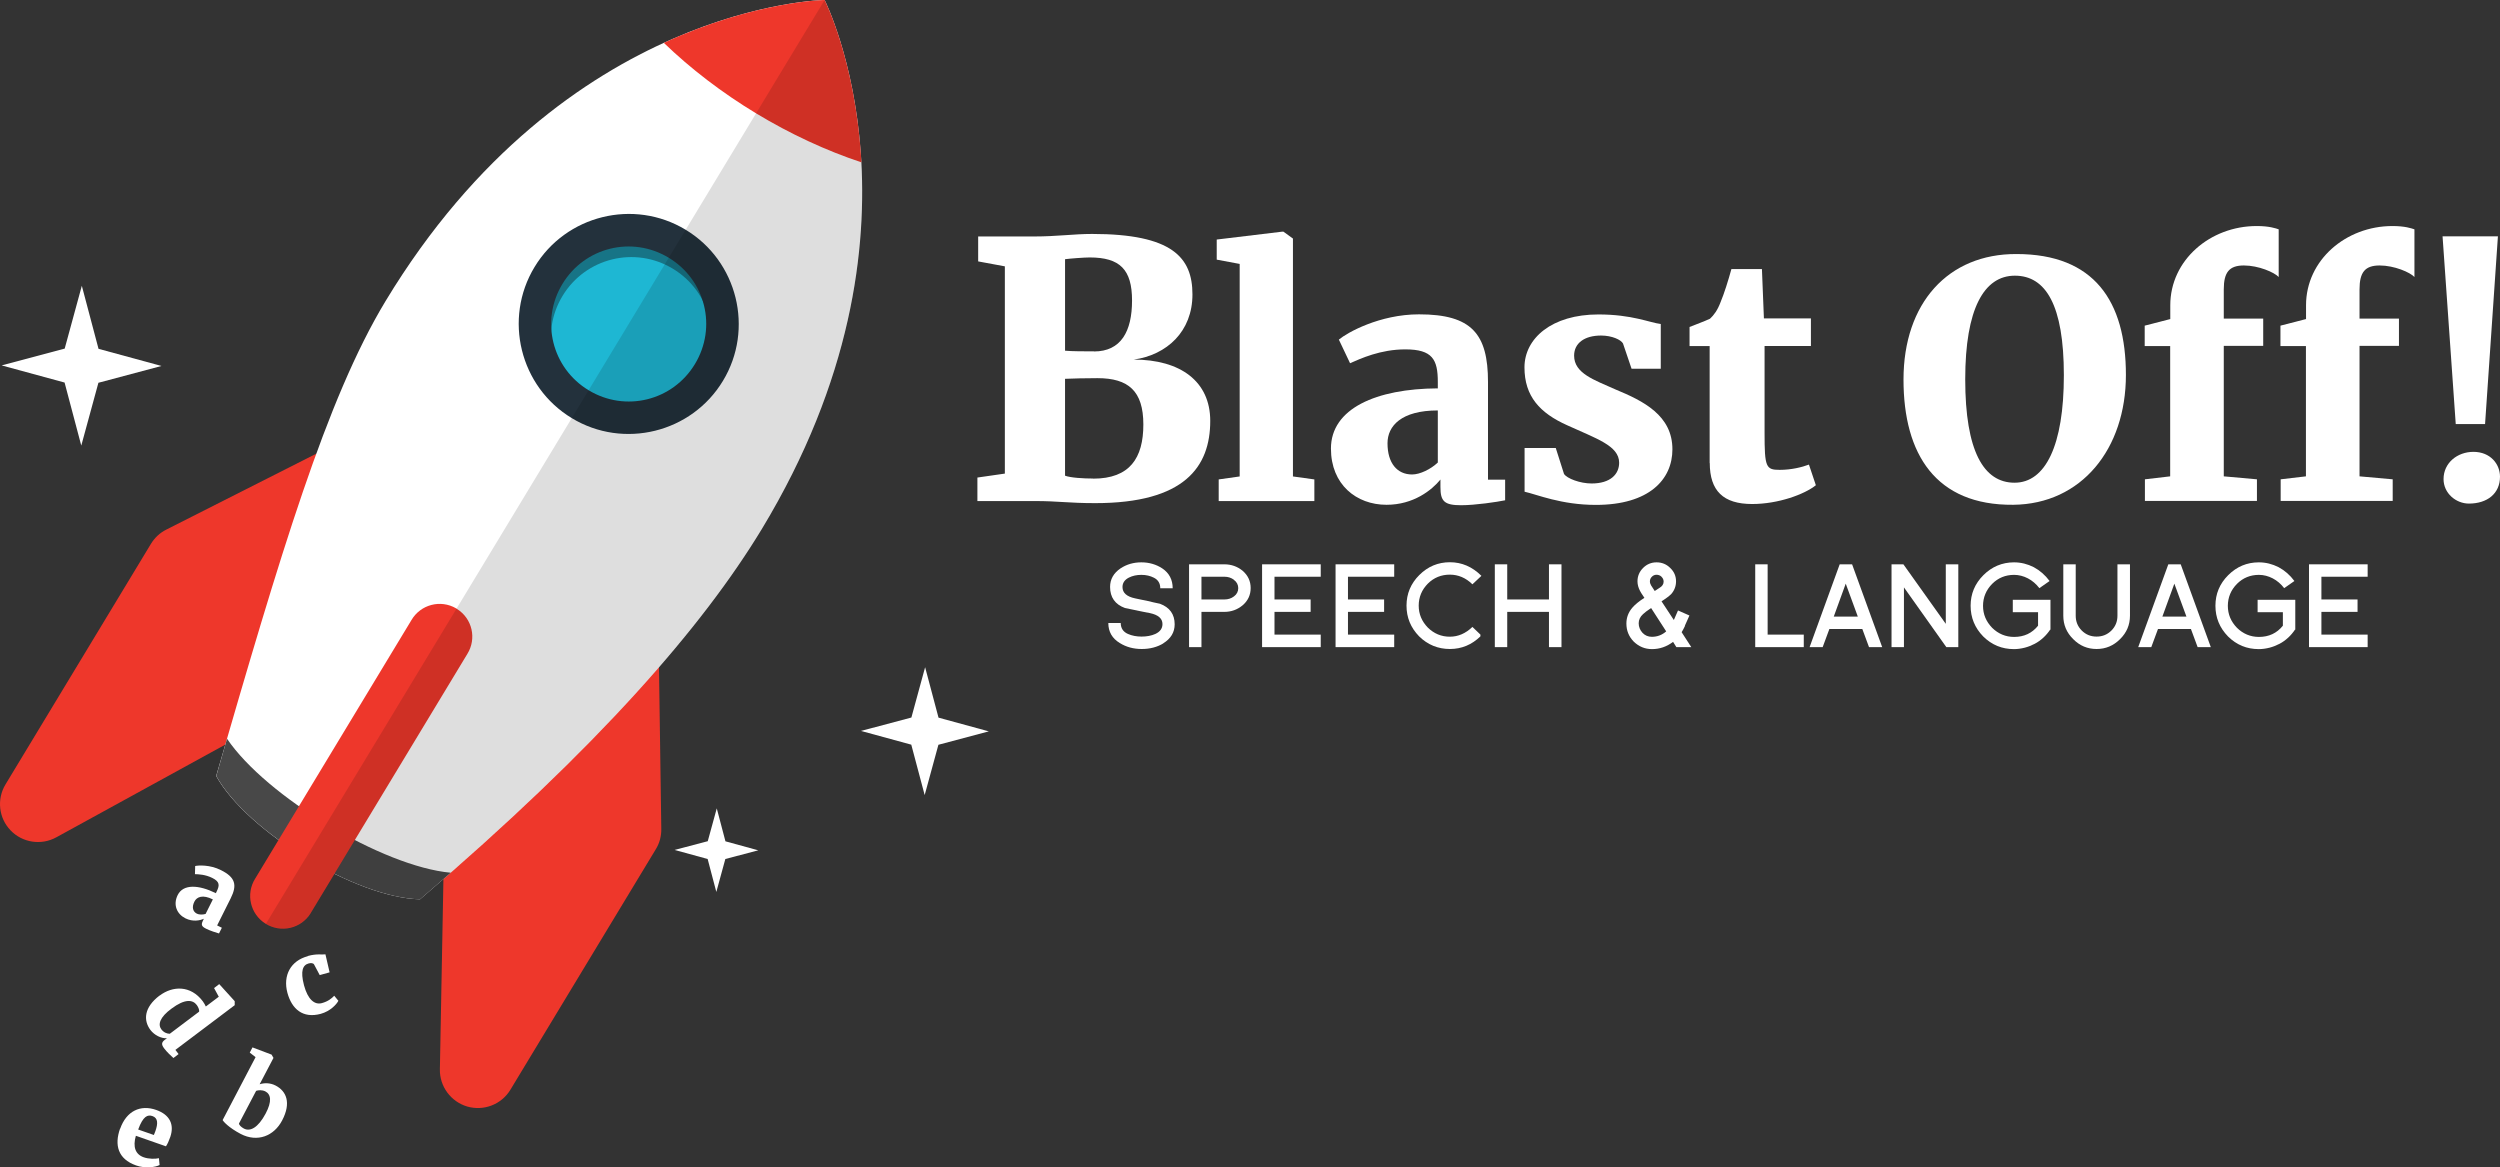<svg xmlns="http://www.w3.org/2000/svg" id="Layer_2" data-name="Layer 2" viewBox="0 0 227.62 106.29"><rect x="0" y="0" width="227.62" height="106.29" fill="#333333" stroke="none"/><defs><style>      .cls-1 {        fill: #ee372b;      }      .cls-1, .cls-2, .cls-3, .cls-4, .cls-5, .cls-6, .cls-7 {        stroke-width: 0px;      }      .cls-2 {        fill: #fff;      }      .cls-3 {        fill: #484848;      }      .cls-4 {        fill: #177486;      }      .cls-5 {        fill: #23313c;      }      .cls-6 {        fill: #1eb7d3;      }      .cls-7 {        fill: #010101;        isolation: isolate;        opacity: .13;      }    </style></defs><g id="Layer_4" data-name="Layer 4"><g><path class="cls-2" d="m105.95,58.56c-.58.36-1.25.53-2,.53s-1.41-.18-1.99-.54c-.7-.42-1.05-1.03-1.05-1.83h1.13c0,.47.22.81.66,1,.36.16.78.24,1.24.24s.9-.08,1.25-.24c.43-.2.65-.5.65-.9,0-.5-.38-.84-1.15-1h0c-.19-.04-.39-.07-.57-.11-.19-.04-.38-.08-.58-.12h.01c-.38-.07-.75-.15-1.12-.23-.91-.33-1.36-.98-1.36-1.92,0-.7.32-1.26.95-1.69.56-.37,1.19-.55,1.9-.55s1.35.19,1.9.55c.63.42.95,1.03.95,1.81h-1.13c0-.45-.2-.77-.58-.96-.33-.17-.71-.26-1.14-.26s-.8.08-1.14.25h0c-.39.2-.58.49-.58.86,0,.52.38.87,1.15,1.03.19.04.38.08.57.12.19.04.38.08.58.12.19.04.37.08.55.13.18.04.37.08.56.12.89.33,1.34.96,1.34,1.87,0,.73-.35,1.31-1.05,1.74Z"></path><path class="cls-2" d="m113.14,55.11c-.48.4-1.04.6-1.66.6h-2.09v3.21h-1.13v-7.54h3.22c.63,0,1.18.2,1.65.58.5.43.74.96.74,1.58s-.24,1.15-.73,1.57Zm-.79-2.32c-.25-.19-.54-.28-.87-.28h-2.09v2.07h2.09c.33,0,.62-.09.87-.28.26-.19.39-.45.39-.75s-.13-.56-.39-.75Z"></path><path class="cls-2" d="m114.91,58.92v-7.54h5.34v1.13h-4.21v2.07h3.29v1.13h-3.29v2.07h4.21v1.14h-5.34Z"></path><path class="cls-2" d="m121.6,58.92v-7.54h5.34v1.13h-4.21v2.07h3.29v1.13h-3.29v2.07h4.21v1.14h-5.34Z"></path><path class="cls-2" d="m134.8,57.93c-.79.77-1.72,1.16-2.79,1.16s-2.02-.38-2.8-1.15c-.77-.79-1.15-1.72-1.15-2.8s.39-2.01,1.16-2.78c.78-.78,1.71-1.17,2.79-1.17s2.04.41,2.87,1.24l-.82.77c-.6-.59-1.29-.88-2.06-.88s-1.45.27-2,.82c-.55.56-.83,1.23-.83,2s.28,1.43.83,2c.56.55,1.23.83,2,.83s1.45-.3,2.06-.89l.73.7v.16Z"></path><path class="cls-2" d="m141.03,58.92v-3.21h-3.8v3.21h-1.13v-7.54h1.13v3.2h3.8v-3.2h1.14v7.54h-1.14Z"></path><path class="cls-2" d="m152.63,58.92l-.3-.48c-.58.44-1.22.66-1.92.66-.64,0-1.19-.23-1.66-.68-.45-.46-.67-1.01-.67-1.65,0-.54.18-1.02.54-1.44.24-.28.6-.58,1.1-.9-.24-.35-.37-.56-.4-.63-.15-.29-.23-.58-.23-.87,0-.47.17-.88.51-1.22.34-.34.75-.51,1.23-.51s.9.17,1.24.51h0c.36.34.53.75.53,1.22,0,.44-.15.83-.44,1.16-.08.08-.19.17-.33.28-.15.11-.33.24-.55.38l1.12,1.7.38-.87,1.04.46-.42.94h.02c-.06.12-.11.22-.16.32-.05.09-.1.18-.15.26l.88,1.36h-1.36Zm-.93-1.44l-1.37-2.12c-.36.24-.61.43-.74.56-.26.24-.39.51-.39.83s.12.62.35.87c.23.24.51.36.85.36.49,0,.92-.16,1.3-.49Zm-.42-4.97c-.13-.12-.28-.18-.46-.18-.16,0-.3.06-.42.18s-.18.26-.18.42c0,.13.04.25.11.37h0s.33.51.33.51l.44-.29c.24-.14.37-.33.37-.56,0-.17-.06-.32-.19-.44Z"></path><path class="cls-2" d="m159.81,58.92v-7.54h1.13v6.4h3.29v1.14h-4.42Z"></path><path class="cls-2" d="m170.17,58.92l-.61-1.65h-3l-.61,1.65h-1.19l2.74-7.54h1.13l2.74,7.54h-1.2Zm-3.2-2.78h2.18l-1.1-3-1.09,3Z"></path><path class="cls-2" d="m177.21,58.92l-3.86-5.44v5.44h-1.13v-7.54h1.08l3.86,5.42v-5.42h1.14v7.54h-1.09Z"></path><path class="cls-2" d="m186.67,57.32c-.18.27-.39.52-.63.74-.24.22-.5.41-.79.56-.29.15-.59.27-.9.35-.32.08-.64.13-.98.13-1.09,0-2.02-.38-2.8-1.15-.77-.79-1.15-1.72-1.15-2.8s.39-2.01,1.16-2.78,1.71-1.17,2.79-1.17c.63,0,1.23.15,1.8.44.56.3,1.04.72,1.44,1.26l-.93.65c-.29-.38-.64-.68-1.04-.89-.4-.21-.83-.32-1.26-.32-.78,0-1.45.27-2,.82-.55.56-.83,1.23-.83,2s.28,1.43.83,2c.56.55,1.23.83,2,.83.91,0,1.63-.34,2.18-1.02v-1.23h-2.3v-1.13h3.43v2.74Z"></path><path class="cls-2" d="m193.03,58.19c-.6.6-1.31.9-2.14.9s-1.54-.3-2.13-.9c-.6-.59-.9-1.3-.9-2.13v-4.68h1.13v4.68c0,.53.18.98.55,1.35.37.37.82.55,1.35.55s.98-.18,1.35-.55c.37-.37.55-.82.55-1.35v-4.68h1.14v4.68c0,.83-.3,1.54-.9,2.13Z"></path><path class="cls-2" d="m200.09,58.92l-.61-1.65h-3l-.61,1.65h-1.19l2.74-7.54h1.13l2.74,7.54h-1.2Zm-3.2-2.78h2.18l-1.1-3-1.09,3Z"></path><path class="cls-2" d="m208.96,57.32c-.18.27-.39.52-.63.74-.24.22-.5.41-.79.56-.29.15-.59.27-.9.35-.32.08-.64.13-.98.13-1.09,0-2.02-.38-2.8-1.15-.77-.79-1.15-1.72-1.15-2.8s.39-2.01,1.16-2.78c.78-.78,1.71-1.17,2.79-1.17.63,0,1.23.15,1.8.44.56.3,1.04.72,1.44,1.26l-.93.65c-.29-.38-.64-.68-1.04-.89-.4-.21-.83-.32-1.26-.32-.78,0-1.45.27-2,.82-.55.56-.83,1.23-.83,2s.28,1.43.83,2c.56.55,1.23.83,2,.83.91,0,1.63-.34,2.18-1.02v-1.23h-2.3v-1.13h3.43v2.74Z"></path><path class="cls-2" d="m210.23,58.92v-7.54h5.34v1.13h-4.21v2.07h3.29v1.13h-3.29v2.07h4.21v1.14h-5.34Z"></path></g></g><g id="rocket"><g><path class="cls-2" d="m19.65,81.33l.08-.17c.28-.56.28-.89-.41-1.23-.63-.31-1.24-.33-1.57-.34l.02-.74c.29-.07,1.35-.13,2.34.37,1.33.66,1.5,1.36.89,2.58l-1.23,2.46.43.21-.26.52c-.22-.06-.82-.25-1.17-.43-.42-.21-.47-.36-.3-.72l.09-.19c-.35.16-1,.3-1.68-.04-.76-.38-1.15-1.21-.7-2.12.5-1.01,1.9-.94,3.45-.18Zm-.93,1.88l.66-1.32c-.92-.46-1.46-.24-1.68.2-.25.5-.15.91.23,1.1.2.1.54.1.8.02Z"></path><path class="cls-2" d="m22.98,95.36l1.72.65h.02s.18.31.18.31l-1.26,2.4c.39-.13.95-.15,1.46.12.98.51,1.43,1.57.59,3.17-.74,1.42-2.25,2.03-3.78,1.23-1.08-.57-1.57-1.12-1.64-1.26l3-5.73-.53-.41.25-.48Zm.34,3.96l-1.56,2.97c0,.13.18.32.44.46.58.31,1.3-.08,1.98-1.35.61-1.14.48-1.77-.02-2.03-.3-.15-.64-.12-.84-.05Z"></path><path class="cls-2" d="m28.03,87.04c.83-.23,1.3-.1,1.6-.15l.38,1.64-.9.25-.51-.96c-.08-.15-.3-.15-.5-.1-.52.14-.77.66-.42,1.99.34,1.27.95,1.81,1.63,1.62.55-.15.89-.42,1.12-.67l.38.46c-.16.31-.71.94-1.61,1.19-1.64.44-2.63-.45-3.03-1.91-.43-1.6.31-2.93,1.85-3.34Z"></path><path class="cls-2" d="m14.53,90.65c1.19-.9,2.82-.96,3.93.51.12.16.21.33.28.48l1.18-.89-.43-.79.47-.36,1.38,1.52.03.04v.36s-5.4,4.07-5.4,4.07l.29.38-.47.36c-.22-.2-.59-.54-.83-.86-.25-.33-.3-.54.05-.8l.19-.14c-.53.03-1.14-.28-1.5-.75-.66-.88-.6-2.05.83-3.14Zm.92,3.48l2.68-2.02c.03-.13-.05-.38-.21-.6-.37-.5-1.08-.59-2.3.32-1.08.79-1.26,1.45-.93,1.89.23.3.53.4.76.4Z"></path><path class="cls-2" d="m10.94,102.77c.57-1.62,1.85-2.22,3.29-1.71,1.24.44,1.65,1.33,1.28,2.44-.14.4-.26.66-.4.87l-2.74-.96c-.29,1.01-.05,1.69.72,1.96.46.16,1.06.16,1.38.08l.06.62c-.36.2-1.31.34-2.14.04-1.67-.59-1.98-1.87-1.46-3.35Zm3.07.57c.04-.12.09-.24.14-.36.24-.68.24-1.18-.26-1.36-.45-.16-.86,0-1.31,1.22l1.43.5Z"></path><path id="path965" class="cls-2" d="m.15,33.27l5.74-1.53,1.56-5.72,1.52,5.74,5.73,1.56-5.74,1.53-1.56,5.72-1.52-5.74-5.73-1.56Z"></path><path id="path967" class="cls-2" d="m84.19,72.39l-1.22-4.59-4.58-1.25,4.59-1.22,1.25-4.58,1.22,4.59,4.58,1.25-4.59,1.22-1.25,4.58Z"></path><path id="path969" class="cls-2" d="m61.44,77.38l3-.79.82-2.99.79,3,2.99.82-3,.79-.82,3-.79-3-2.99-.82Z"></path><path id="rect875" class="cls-1" d="m57.95,28.42c-1.03-.64-2.31-.69-3.39-.15L15.14,48.22c-.58.29-1.06.74-1.4,1.3L.5,71.42c-.81,1.34-.62,3.06.46,4.18,1.08,1.13,2.79,1.39,4.16.64l35.69-19.58-.76,40.7c-.03,1.56,1,2.95,2.5,3.39,1.5.43,3.11-.19,3.92-1.53l13.24-21.9c.34-.55.51-1.19.5-1.84l-.63-44.17c-.02-1.18-.63-2.27-1.63-2.89Z"></path><path id="path863" class="cls-2" d="m75.08,0s-23.59.31-39.98,27.42c-5.4,8.94-9.56,23.03-15.42,43.23,2.79,5.07,12.78,11.11,18.56,11.23,16.26-13.91,25.72-24.8,31.13-33.73C85.76,21.04,75.08,0,75.08,0Z"></path><path id="path873" class="cls-4" d="m61.66,22.19c4.03,2.44,5.33,7.69,2.89,11.72-2.44,4.03-7.69,5.33-11.72,2.89-4.03-2.44-5.33-7.69-2.89-11.72,2.44-4.03,7.69-5.33,11.72-2.89Z"></path><path id="path897" class="cls-3" d="m41.04,79.46c-6.19-.56-16.81-6.94-20.37-12.2-.32,1.11-.65,2.24-.98,3.39,2.79,5.07,12.78,11.11,18.56,11.23.95-.82,1.88-1.62,2.79-2.42Z"></path><path id="path887" class="cls-1" d="m41.53,55.39c-1.42-.83-3.24-.35-4.07,1.07l-14.23,23.54c-.87,1.39-.45,3.23.95,4.1,1.4.87,3.23.45,4.1-.95.01-.02.03-.05.04-.07l14.23-23.54c.87-1.4.45-3.23-.95-4.1-.02-.01-.05-.03-.07-.05Z"></path><path id="circle893" class="cls-6" d="m61.27,24.47c3.46,2.09,4.57,6.59,2.47,10.05-2.09,3.46-6.59,4.57-10.05,2.47-3.46-2.09-4.57-6.59-2.47-10.05,2.09-3.46,6.59-4.57,10.05-2.47Z"></path><path id="circle889" class="cls-5" d="m62.43,20.92c-4.72-2.86-10.91-1.33-13.76,3.39-2.86,4.72-1.33,10.91,3.39,13.76,4.72,2.86,10.91,1.33,13.76-3.39,2.86-4.72,1.33-10.91-3.39-13.76Zm-1.54,2.55c3.35,2.02,4.41,6.33,2.38,9.68-2.02,3.34-6.33,4.41-9.68,2.38-3.34-2.02-4.41-6.33-2.38-9.68,2.02-3.34,6.33-4.41,9.68-2.38Z"></path><path id="path901" class="cls-1" d="m75.08,0s-6.29.08-14.64,3.9c2.42,2.34,5.29,4.54,8.4,6.42,3.11,1.88,6.39,3.4,9.59,4.46-.5-9.16-3.35-14.78-3.35-14.78Z"></path><path id="rect908" class="cls-7" d="m75.08,0l-33.51,55.41-17.36,28.7c1.41.85,3.24.4,4.09-1.01,0-.01.01-.02.02-.03l2.13-3.52c2.79,1.38,5.59,2.28,7.79,2.32,16.26-13.91,25.72-24.8,31.13-33.73C85.76,21.04,75.08,0,75.08,0Z"></path></g></g><g id="blast_off" data-name="blast off"><g><g><path class="cls-2" d="m91.49,24.25l-2.43-.45v-2.27h5.12c2.04,0,3.6-.23,5.25-.23,7.3,0,9.14,2.14,9.14,5.51s-2.33,5.51-5.35,5.93c4.25,0,6.97,1.98,6.97,5.58,0,4.18-2.33,7.49-10.47,7.49-2.43,0-3.37-.19-5.48-.19h-5.25v-2.14l2.5-.36v-18.87Zm8.11,7.75c2.46,0,3.47-1.82,3.47-4.64s-1.1-3.92-3.86-3.92c-.49,0-1.82.1-2.24.16v8.33c.58.06,1.85.06,2.63.06Zm-.07,11.58c3.34,0,4.57-1.88,4.57-4.93s-1.36-4.22-4.18-4.22c-.97,0-2.37.03-2.95.06v8.82c.49.19,1.69.26,2.56.26Z"></path><path class="cls-2" d="m112.87,24.03l-2.09-.39v-1.83l5.98-.72h.09l.87.63v21.66l1.95.27v1.97h-8.71v-1.97l1.91-.27v-19.36Z"></path><path class="cls-2" d="m130.91,35.37v-.6c0-2.03-.48-2.96-2.96-2.96-2.27,0-4.07.84-5.03,1.26l-1.02-2.15c.75-.63,3.71-2.3,7.3-2.3,4.79,0,6.28,1.77,6.28,6.16v8.89h1.56v1.88c-.72.15-2.72.45-4.01.45-1.53,0-1.88-.36-1.88-1.65v-.69c-.78.96-2.45,2.3-4.91,2.3-2.75,0-5.06-1.85-5.06-5.12,0-3.65,4.13-5.45,9.72-5.48Zm0,6.76v-4.76c-3.32,0-4.58,1.41-4.58,2.99,0,1.8.87,2.84,2.24,2.84.72,0,1.7-.48,2.33-1.08Z"></path><path class="cls-2" d="m142.4,43.15c.27.42,1.47.87,2.51.87,1.71,0,2.51-.84,2.51-1.89,0-1.56-2.12-2.21-4.73-3.41-2.48-1.11-3.89-2.63-3.89-5.27s2.48-4.82,6.73-4.82c3.08,0,4.67.75,5.68.87v4.07h-2.66l-.78-2.3c-.18-.33-.99-.72-2-.72-1.5,0-2.45.69-2.45,1.83,0,1.62,1.83,2.21,3.77,3.08,2.54,1.05,5.18,2.36,5.18,5.45,0,2.75-2.12,5.06-6.97,5.06-3.17,0-5.39-.96-6.49-1.2v-3.98h2.84l.75,2.36Z"></path><path class="cls-2" d="m155.66,42.16v-10.65h-1.83v-1.74c.6-.24,1.35-.51,1.86-.75.36-.33.69-.78.96-1.5.33-.78.72-2.03.99-3.02h2.78l.18,4.49h4.28v2.51h-4.22v7.93c0,3.11.12,3.35,1.38,3.35,1.05,0,2.03-.24,2.66-.48l.63,1.88c-1.05.84-3.44,1.71-5.8,1.71-2.63,0-3.86-1.2-3.86-3.74Z"></path><path class="cls-2" d="m173.31,34.56c0-6.97,4.07-11.46,10.29-11.43,7.06,0,9.96,4.28,9.96,11.01s-4.04,11.76-10.26,11.82c-7.03.06-9.99-4.58-9.99-11.4Zm5.62-.03c0,6.55,1.68,9.42,4.49,9.42s4.49-3.38,4.49-9.78-1.65-9.07-4.46-9.07-4.52,3.02-4.52,9.42Z"></path><path class="cls-2" d="m197.6,31.51h-2.33v-1.86l2.33-.6v-1.26c0-4.1,3.62-7.21,7.87-7.21,1.14,0,1.74.21,2,.3v4.34c-.39-.42-1.83-1.05-3.17-1.05s-1.83.63-1.83,2.18v2.66h3.59v2.48h-3.59v11.88l3.02.27v1.97h-10.2v-1.97l2.3-.27v-11.88Zm12.36,0h-2.33v-1.86l2.33-.6v-1.26c0-4.1,3.62-7.21,7.87-7.21,1.14,0,1.73.21,2,.3v4.34c-.39-.42-1.83-1.05-3.17-1.05s-1.83.63-1.83,2.18v2.66h3.59v2.48h-3.59v11.88l3.02.27v1.97h-10.2v-1.97l2.3-.27v-11.88Z"></path></g><path class="cls-2" d="m226.26,38.61h-2.67l-1.2-17.09h5.04l-1.17,17.09Zm-1.06,2.53c1.55,0,2.42,1.12,2.42,2.26,0,1.55-1.17,2.45-2.83,2.45-1.17,0-2.31-.93-2.31-2.23,0-1.47,1.25-2.48,2.72-2.48Z"></path></g></g></svg>